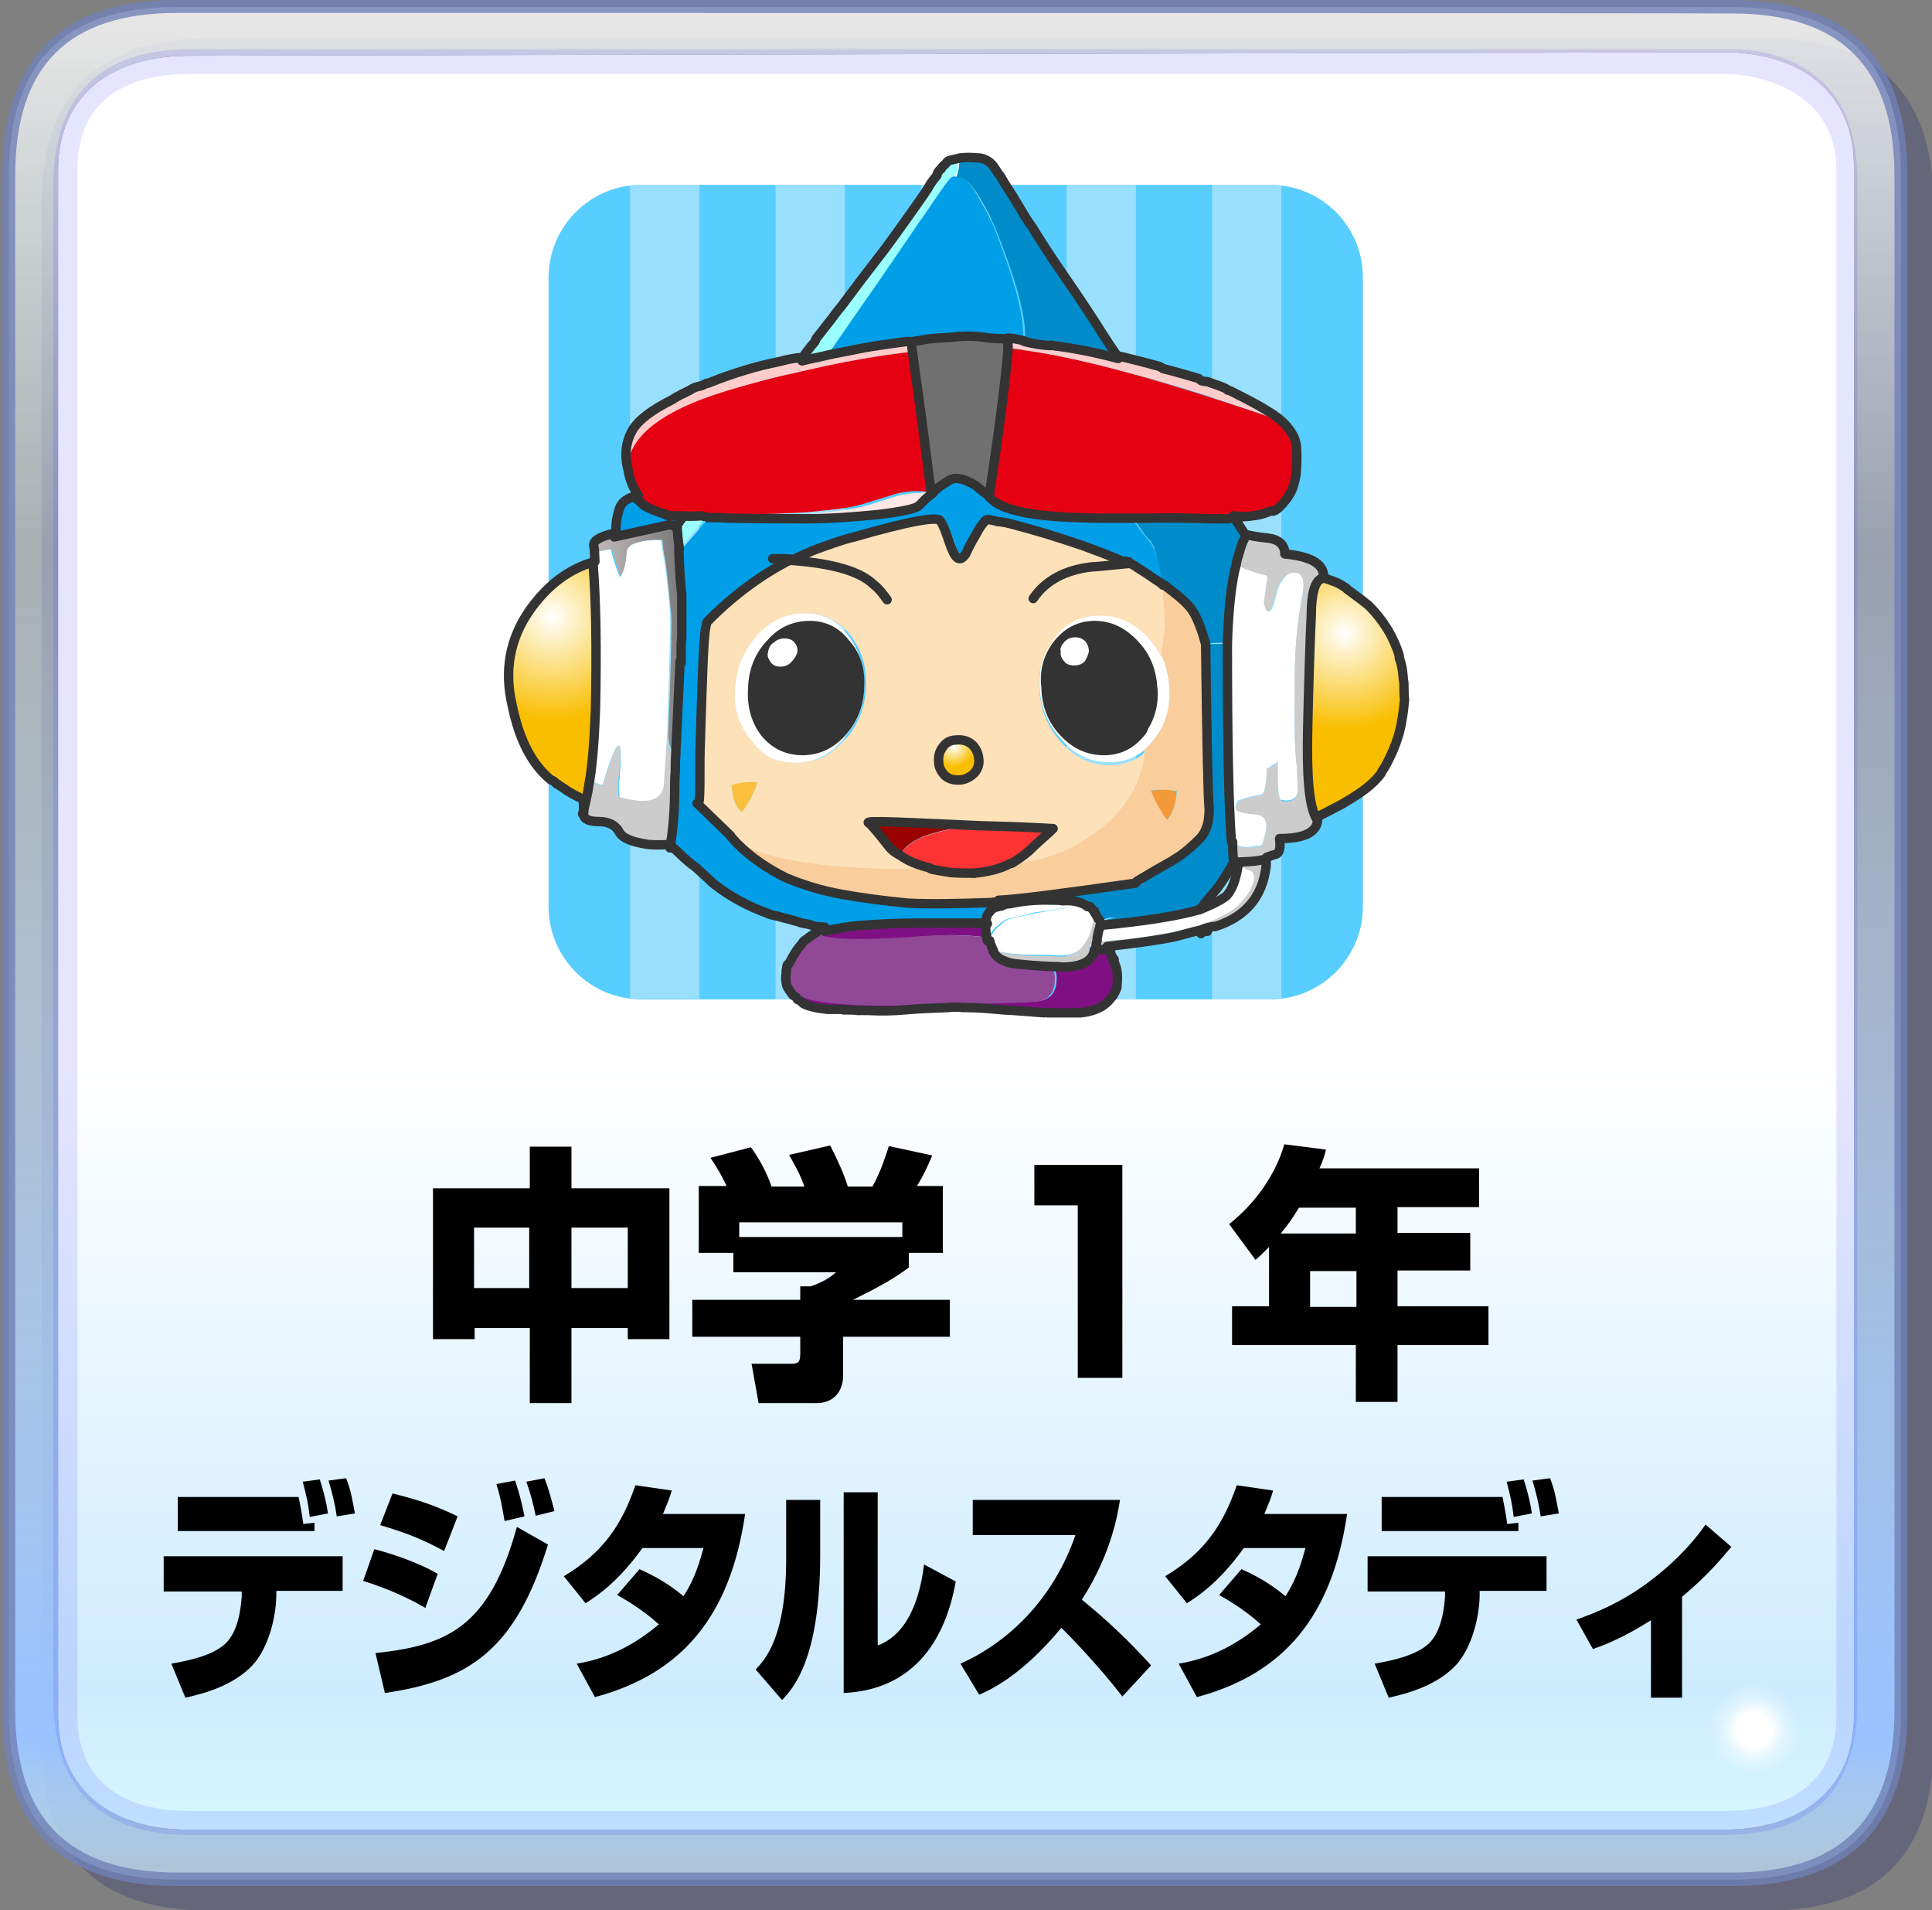 <?xml version="1.0" encoding="utf-8"?>
<!-- Generator: Adobe Illustrator 28.0.0, SVG Export Plug-In . SVG Version: 6.00 Build 0)  -->
<svg version="1.1" id="レイヤー_1" xmlns="http://www.w3.org/2000/svg" xmlns:xlink="http://www.w3.org/1999/xlink" x="0px"
	 y="0px" viewBox="0 0 329.3 325.5" style="enable-background:new 0 0 329.3 325.5;" xml:space="preserve">
<rect x="0" y="0" width="329.3" height="325.5" fill="#808080" stroke="none"/>
<style type="text/css">
	.st0{fill:#000066;fill-opacity:0.2;}
	.st1{fill:url(#SVGID_1_);}
	.st2{fill:url(#SVGID_00000075883655863207388610000000449545866624877452_);}
	.st3{opacity:0.102;fill:#0000FF;enable-background:new    ;}
	.st4{opacity:0.8;fill:#7081B7;enable-background:new    ;}
	.st5{fill:url(#SVGID_00000059294457103769906220000006894773281455584952_);}
	.st6{fill:url(#SVGID_00000099625285321117181770000009817167710833738171_);}
	.st7{fill:url(#SVGID_00000057144541275603791220000012793474364943988097_);}
	.st8{fill:#57CEFF;}
	.st9{fill:#99E0FF;}
	.st10{fill:#00ADCE;}
	.st11{fill:#990000;}
	.st12{fill:#FFFFFF;}
	.st13{fill:#FF3333;}
	.st14{fill:#333333;}
	.st15{fill:#009FE8;}
	.st16{fill:#FFE7E6;}
	.st17{fill:#717071;}
	.st18{fill:#E50012;}
	.st19{fill:#FF2910;}
	.st20{fill:#008CCA;}
	.st21{fill:#FFCCCC;}
	.st22{fill:#99FFFF;}
	.st23{fill:#CCCCCC;}
	.st24{fill:#7F1083;}
	.st25{fill:#914897;}
	.st26{fill:#F9CD9C;}
	.st27{fill:url(#SVGID_00000048477550430787613610000017318809745068577195_);}
	.st28{fill:url(#SVGID_00000157269934372905705830000003077443043475580597_);}
	.st29{fill:url(#SVGID_00000090984934451642330310000007284487007411041418_);}
	.st30{fill:url(#SVGID_00000121259095258827708310000007988346340557246857_);}
	.st31{fill:#FCE1B9;}
	.st32{fill:url(#SVGID_00000000217933291006212460000012596250613239469956_);}
	.st33{fill:#FAC03D;}
	.st34{fill:#F39939;}
	.st35{fill:none;stroke:#333333;stroke-width:1.6;stroke-linecap:round;stroke-linejoin:round;}
</style>
<g>
	<path class="st0" d="M329.6,35.2c0-19.2-9.5-28.7-28.7-28.7H35.8C16.5,6.7,7.1,15.9,7.1,35.2v261.7c0,19.2,9.5,28.7,28.7,28.7
		h265.1c19.2,0,28.7-9.5,28.7-28.7V35.2z"/>
	
		<linearGradient id="SVGID_1_" gradientUnits="userSpaceOnUse" x1="704.462" y1="-1368.221" x2="704.462" y2="-1793.373" gradientTransform="matrix(0.793 0 0 -0.794 -396.151 -1093.934)">
		<stop  offset="3.500000e-02" style="stop-color:#FFFFFF;stop-opacity:0.8"/>
		<stop  offset="0.302" style="stop-color:#E5F9FF;stop-opacity:0.4"/>
		<stop  offset="0.898" style="stop-color:#99C3FF"/>
		<stop  offset="0.969" style="stop-color:#CCEDFF;stop-opacity:0.702"/>
	</linearGradient>
	<path class="st1" d="M324,29.9c0-19.2-9.5-28.7-28.7-28.7H30.2C11,1.1,1.5,10.6,1.5,29.9v261.7c0,19.2,9.5,28.7,28.7,28.7h265.1
		c19.2,0,28.7-9.5,28.7-28.7V29.9 M293.7,8.9c13.1,0,22.3,6.7,22.3,19.5v263.9c0,13.1-9.5,19.5-22.3,19.5H32.2
		c-13.1,0-22.3-6.7-22.3-19.5V29c0-13.1,9.5-19.5,22.3-19.5L293.7,8.9L293.7,8.9z"/>
	
		<linearGradient id="SVGID_00000134937605185402870140000011571575840851182266_" gradientUnits="userSpaceOnUse" x1="704.638" y1="-1379.57" x2="704.638" y2="-1782.151" gradientTransform="matrix(0.793 0 0 -0.794 -396.151 -1093.934)">
		<stop  offset="3.500000e-02" style="stop-color:#FFFFFF"/>
		<stop  offset="0.565" style="stop-color:#FFFFFF"/>
		<stop  offset="0.898" style="stop-color:#CEECFF"/>
		<stop  offset="0.969" style="stop-color:#D6F7FF"/>
	</linearGradient>
	<path style="fill:url(#SVGID_00000134937605185402870140000011571575840851182266_);" d="M293.7,8.9c13.1,0,22.3,6.7,22.3,19.5
		v263.9c0,13.1-9.5,19.5-22.3,19.5H32.2c-13.1,0-22.3-6.7-22.3-19.5V29c0-13.1,9.5-19.5,22.3-19.5L293.7,8.9L293.7,8.9z"/>
	<path class="st3" d="M293.7,312.7H32.2c-15.1,0-23.1-8.1-23.1-23.1v-258C9,16.5,17.1,8.4,32.2,8.4h261.5c7.5-0.3,13.1,2,17,5.6
		c4.2,3.9,5.9,9.8,5.9,17.3v258C316.8,304.9,309,312.7,293.7,312.7z M294.2,12.6c-0.3,0-0.6,0-0.6,0H32.2c-11.2,0-19,5-19,16.2
		v263.6c0,11.2,7.8,16.2,19,16.2h261.8c11.2,0,19-5,19-16.2V28.7C312.9,15.4,299.5,12.6,294.2,12.6z"/>
	<path class="st4" d="M295.3,321.4H30.2c-19.8,0-29.8-10-29.8-29.8V29.9C0.4,10.1,10.4,0,30.2,0h265.1c19.8,0,29.8,10,29.8,29.8
		v261.7C325.2,311.3,315.1,321.4,295.3,321.4z M30.2,2.2c-18.4,0-27.6,8.9-27.6,27.6v261.7c0,18.4,9.2,27.6,27.6,27.6h265.1
		c18.4,0,27.6-9.2,27.6-27.6V29.9c0-18.4-9.2-27.6-27.6-27.6C295.3,2.2,30.2,2.2,30.2,2.2z"/>
	
		<radialGradient id="SVGID_00000021840645455650013330000007284850083176205973_" cx="1178.065" cy="-2048.458" r="52.771" gradientTransform="matrix(0.707 0 0 -0.707 -533.939 -1153.483)" gradientUnits="userSpaceOnUse">
		<stop  offset="7.800000e-02" style="stop-color:#FFFFFF"/>
		<stop  offset="0.137" style="stop-color:#FFFFFF;stop-opacity:0.353"/>
		<stop  offset="0.208" style="stop-color:#FFFFFF;stop-opacity:0"/>
	</radialGradient>
	<path style="fill:url(#SVGID_00000021840645455650013330000007284850083176205973_);" d="M307,287.3c-2.2-2.2-4.7-3.3-8.1-3.3
		c-3.1,0-5.6,1.1-8.1,3.1c-2.2,2.5-3.1,5.3-3.1,8.1c0,3.1,1.1,5.6,3.1,8.1c2.2,2.2,4.7,3.3,8.1,3.1c3.1,0,5.6-1.1,8.1-3.1
		c2.2-2,3.1-4.7,3.1-8.1C310.1,291.8,309,289.6,307,287.3z"/>
	<g>
		<path d="M73.8,202.5h16.5v-7.1h7.1v7.1h16.7v25.7H107v-1.9h-9.6v12.8h-7.1v-12.8h-9.4v1.9h-7.1V202.5z M80.8,209.2v10.3h9.4v-10.3
			H80.8z M97.4,209.2v10.3h9.6v-10.3H97.4z"/>
		<path d="M123.9,202.2c-1-2.1-1.8-3.4-2.8-4.9l6.9-1.8c1.7,2.4,2.8,4.6,3.5,6.7h5.6c-0.7-2-1.2-2.9-2.6-5.4l7-1.6
			c1.1,2.1,2.5,5.2,3,7h4.2c1.5-2.6,2.5-6,2.8-6.9l7.4,1.6c-1,2.3-1.4,3.2-2.6,5.2h4.4v11.4h-5.8v2.5c-2.6,1.9-4.5,3-9.5,5.5h16.5
			v6.3h-18.2v6.6c0,2.8-1.7,4.7-4.5,4.7h-9.9l-1.2-6.7h6.6c1.2,0,1.7-0.1,1.7-1.7v-2.9H118v-6.3h18.4v-2.3h1.8
			c1.7-0.6,3.1-1.3,4.3-2.4H125v-3.3h-5.9v-11.4H123.9z M153.9,208.3H126v2.5h27.8V208.3z"/>
		<path d="M191.3,198.5v36.3h-7.6v-29.4h-7.4v-6.9H191.3z"/>
		<path d="M216.4,212.4c-1.1,1.1-1.6,1.6-2.4,2.3l-4.5-6.1c4.3-3.4,7.9-8.3,9.4-13.6l7.1,0.9c-0.2,0.9-0.4,1.6-1.1,3.2h27.2v6.6
			h-13.9v4.4h12.4v6.4h-12.4v6.1h15.5v6.6h-15.5v9.7h-7.1v-9.7h-21.1v-6.6h6.3V212.4z M231.1,210.2v-4.4h-9.7
			c-1.3,2.1-1.5,2.4-3.1,4.4H231.1z M223.3,216.6v6.1h7.9v-6.1H223.3z"/>
		<path d="M58.4,265.1v6H47.1l0,0.9c-0.1,3.7-1.3,8.6-3.9,11.6c-3.2,3.5-8,4.9-11.6,5.7l-2.4-5.8c3.4-0.6,6.9-1.4,9.1-3.3
			c2.6-2.3,2.8-7.2,2.9-8.1l0-0.9H27.9v-6H58.4z M50.9,255.1c0.2,1,0.6,3,0.8,4.6l1.9-0.2v1.4H30.3v-5.8H50.9z M52.8,258.5
			c-0.3-2.5-0.5-3.3-1.2-6l2.9-0.4c0.9,2.8,1.2,4.4,1.4,5.8L52.8,258.5z M57.4,258.4c-0.3-2.1-0.8-4.1-1.4-6.1l3-0.4
			c0.8,2.1,0.9,2.9,1.5,6L57.4,258.4z"/>
		<path d="M72.5,274c-4.3-2.5-8.1-3.8-10.6-4.6l1.9-5.4c1.7,0.4,7.1,2,10.8,4.2L72.5,274z M64,281.7c12.2-1.3,19.4-4.4,24.1-21.5
			l5.3,3c-5.5,17.9-13.4,23.2-27.8,25.3L64,281.7z M75.7,264.3c-3.9-2.1-6.8-3.2-10.9-4.4l2.1-5.4c4.1,1,7.2,2,11.1,3.9L75.7,264.3z
			 M86,259.2c-0.1-0.5-0.6-4-1.4-6.3l3.2-0.6c0.3,1,0.8,2.2,1.6,6.1L86,259.2z M91.3,258.3c-0.3-1.6-0.9-4-1.6-5.8l3.1-0.6
			c0.9,2.2,1.6,5.3,1.7,5.6L91.3,258.3z"/>
		<path d="M109,267.4c2.2,1,4.6,2.2,7.5,4.6c2.1-3.2,2.9-6.4,3.4-8.2h-10.4c-4.3,6-8.1,8.4-9.7,9.4l-3.7-4.6
			c6.7-4,9.9-8.8,12.2-15.5l6.2,0.9c-0.4,1.4-0.8,2.3-1.5,4H127c-2.5,17.2-10.6,27.2-25.6,31.2l-3.1-5.7c2.4-0.4,7.9-1.5,14-6.7
			c-3.1-2.8-6.1-4.4-7.1-5L109,267.4z"/>
		<path d="M139.8,264.9c0,17.8-4.6,22.8-6.5,24.8l-4.5-5.2c1.7-1.8,5.2-5.6,5.2-18.9v-10h5.8V264.9z M149.6,280.4
			c6.2-2.3,7.5-10.6,7.9-13.8l5.4,2.9c-1.9,10.8-7.8,18.5-19.1,19v-34.2h5.8V280.4z"/>
		<path d="M163.7,283.5c8.1-3.6,15.8-10.9,19.6-21.9h-17.5v-6h25.1c-0.4,2.4-1.4,9-6.5,17c4.2,3.4,8.2,7.2,11.8,11.2l-4.9,5.3
			c-3.2-4.2-8.2-9.6-10.4-11.7c-6.5,7.8-11.5,10.3-14,11.4L163.7,283.5z"/>
		<path d="M211.6,267.4c2.2,1,4.6,2.2,7.5,4.6c2.1-3.2,2.9-6.4,3.4-8.2H212c-4.3,6-8.1,8.4-9.7,9.4l-3.7-4.6
			c6.7-4,9.9-8.8,12.2-15.5l6.2,0.9c-0.4,1.4-0.8,2.3-1.5,4h14.1c-2.5,17.2-10.6,27.2-25.6,31.2l-3.1-5.7c2.4-0.4,7.9-1.5,14-6.7
			c-3.1-2.8-6.1-4.4-7.1-5L211.6,267.4z"/>
		<path d="M263.6,265.1v6h-11.4l0,0.9c-0.1,3.7-1.3,8.6-3.9,11.6c-3.2,3.5-8,4.9-11.6,5.7l-2.4-5.8c3.4-0.6,6.9-1.4,9.1-3.3
			c2.6-2.3,2.8-7.2,2.9-8.1l0-0.9h-13.2v-6H263.6z M256.1,255.1c0.2,1,0.6,3,0.8,4.6l1.9-0.2v1.4h-23.3v-5.8H256.1z M258,258.5
			c-0.3-2.5-0.5-3.3-1.2-6l2.9-0.4c0.9,2.8,1.2,4.4,1.4,5.8L258,258.5z M262.6,258.4c-0.3-2.1-0.8-4.1-1.4-6.1l3-0.4
			c0.8,2.1,0.9,2.9,1.5,6L262.6,258.4z"/>
		<path d="M286.7,289.3h-5.3v-13.2c-4.7,3-8.1,4.3-9.9,4.9l-2.8-5c3.6-1.3,7.3-2.8,11.9-6.1c3.8-2.8,7.3-6.1,10.1-10.1l4.4,3.8
			c-1.2,1.4-3.7,4.6-8.4,8.5V289.3z"/>
	</g>
	
		<radialGradient id="SVGID_00000004536160503251713960000011542769170827091885_" cx="-449.9" cy="-572.082" r="37.149" gradientTransform="matrix(1.257 0 0 -1.257 588.004 -693.602)" gradientUnits="userSpaceOnUse">
		<stop  offset="7.800000e-02" style="stop-color:#FFFFFF"/>
		<stop  offset="0.137" style="stop-color:#FFFFFF;stop-opacity:0.353"/>
		<stop  offset="0.208" style="stop-color:#FFFFFF;stop-opacity:0"/>
	</radialGradient>
	<path style="fill:url(#SVGID_00000004536160503251713960000011542769170827091885_);" d="M32.4,15.6c-2.8-2.8-6.1-3.9-10-3.9
		s-7.3,1.1-9.8,3.9s-4.2,6.1-4.2,10s1.4,7.3,4.2,10s6.1,4.2,10,4.2s7.3-1.4,10-4.2s4.2-5.9,4.2-10C36.6,21.8,35.2,18.4,32.4,15.6z"
		/>
	
		<radialGradient id="SVGID_00000000200023552134120760000004487634583565657735_" cx="1330.297" cy="-2015.938" r="40.05" gradientTransform="matrix(0.628 0 0 -0.629 -805.063 -1249.094)" gradientUnits="userSpaceOnUse">
		<stop  offset="7.800000e-02" style="stop-color:#FFFFFF"/>
		<stop  offset="0.137" style="stop-color:#FFFFFF;stop-opacity:0.353"/>
		<stop  offset="0.208" style="stop-color:#FFFFFF;stop-opacity:0"/>
	</radialGradient>
	<path style="fill:url(#SVGID_00000000200023552134120760000004487634583565657735_);" d="M36.3,12.6C35,11.2,33,10.3,31,10.3
		s-3.9,0.8-5.6,2.2c-1.7,1.7-2.2,3.3-2.2,5.6s0.6,3.9,2.2,5.3c1.7,1.7,3.3,2.2,5.3,2.2s3.9-0.6,5.3-2.2c1.7-1.4,2.2-3.3,2.2-5.3
		C38.6,16.2,37.7,14.2,36.3,12.6z"/>
	<g>
		<g>
			<path class="st8" d="M216.5,31.5H109.3c-8.7,0-15.8,7.1-15.8,15.8v18.9v69.4v18.9c0,8.7,7.1,15.8,15.8,15.8h107.2
				c8.7,0,15.8-7.1,15.8-15.8v-18.9V66.2V47.3C232.3,38.5,225.2,31.5,216.5,31.5z"/>
			<g>
				<rect x="132.2" y="31.5" class="st9" width="11.8" height="138.8"/>
				<path class="st9" d="M119.2,170.2V31.5h-9.9c-0.6,0-1.3,0-1.9,0.1v138.5c0.6,0.1,1.2,0.1,1.9,0.1H119.2z"/>
				<path class="st9" d="M218.4,170.1V31.6c-0.6-0.1-1.2-0.1-1.9-0.1h-9.9v138.8h9.9C217.1,170.2,217.7,170.2,218.4,170.1z"/>
				<rect x="181.8" y="31.5" class="st9" width="11.8" height="138.8"/>
				<rect x="157" y="31.5" class="st9" width="11.8" height="138.8"/>
			</g>
		</g>
		<g>
			<polygon class="st10" points="193.6,150.5 193.5,150.7 193.6,151 			"/>
			<path class="st11" d="M147.9,140.2c0.4,0.2,1.5,1.5,3.3,3.8c0.5,0.7,1.2,1.4,2.2,1.8c1.1-2.7,5.5-4.4,13.3-5.2
				C154,140,147.7,139.9,147.9,140.2z"/>
			<path class="st12" d="M179.8,153.4c-2.7-0.1-5.2,0.1-7.4,0.6c-0.5,0-1,0.1-1.5,0.4c-0.2,0-0.4,0-0.5,0.1c-0.7,0.1-1.2,0.4-1.6,1
				c-0.4,0.4-0.5,1-0.6,1.6c0,0.1,0,0.2,0,0.5c0,0.4,0,1,0.1,1.6c0,0.2,0,0.4,0.1,0.6c0,0.1,0,0.2,0.1,0.5c0-0.2,0-0.4,0-0.5
				c0.4-1,1-1.7,1.7-2.2c0.5-0.5,1.1-0.9,1.8-1.1c0.9-0.2,1.8-0.4,2.8-0.6c1.1-0.4,2.5-0.6,3.9-0.7c2.6-0.5,4.7-0.7,6.3-0.5
				c-1.2-0.9-2.7-1.1-4.3-1C180.6,153.6,180.1,153.4,179.8,153.4"/>
			<path class="st12" d="M137,104.5c-3.1,0-5.8,1.2-8.1,3.7c-2.3,2.6-3.6,5.5-3.8,9.2c-0.2,3.4,0.7,6.4,2.8,8.8
				c1.1,1.5,2.5,2.6,3.9,3.2c1.1,0.4,2.5,0.6,3.8,0.6c1.1,0,2.3-0.2,3.4-0.6c1.7-0.6,3.2-1.7,4.5-3.2c2.2-2.5,3.4-5.4,3.7-8.8
				c0.2-3.6-0.7-6.6-2.7-9.2C142.6,105.6,140.1,104.5,137,104.5"/>
			<path class="st12" d="M130.7,109.1c2-2.2,4.4-3.3,7.2-3.3c2.7,0,5,1.1,6.8,3.3c1.8,2.2,2.7,4.9,2.6,8.2c-0.1,3.2-1.2,5.9-3.3,8.1
				s-4.5,3.3-7.2,3.3s-5-1.1-7-3.3c-1.8-2.2-2.6-4.9-2.3-8.1C127.5,114,128.6,111.3,130.7,109.1"/>
			<path class="st12" d="M131.8,109.3c-0.5,0.4-0.9,1-1,1.7c-0.1,0.6,0,1.2,0.5,1.7c0.4,0.5,0.9,0.7,1.6,0.7c0.7,0,1.4-0.2,1.8-0.7
				c0.5-0.5,0.9-1.1,1.1-1.7c0.1-0.7,0-1.4-0.5-1.7c-0.4-0.5-1-0.7-1.7-0.7C132.9,108.6,132.3,108.8,131.8,109.3"/>
			<path class="st12" d="M197.9,111.4c-0.6-1.1-1.5-2.2-2.3-3.3c-2.3-2.5-5-3.7-8.1-3.7c-3.2,0-5.7,1.2-7.6,3.7
				c-2.1,2.6-2.9,5.5-2.7,9.2c0.2,3.4,1.5,6.4,3.8,8.8c2.3,2.6,5,3.8,8.1,3.8c2.3,0,4.4-0.7,6.1-2.2c0.5-0.4,1-1,1.5-1.6
				c2-2.5,2.9-5.4,2.7-8.8C199.2,115.1,198.7,113.1,197.9,111.4"/>
			<path class="st12" d="M193.8,109.1c1.8,1.8,2.9,4.1,3.3,6.6c0.1,0.4,0.1,1,0.1,1.6c0.2,2.6-0.4,4.8-1.6,6.8
				c-0.2,0.4-0.5,0.9-0.7,1.2c-1.8,2.2-4.1,3.3-6.8,3.3c-2.8,0-5.3-1.1-7.4-3.3s-3.2-4.9-3.3-8.1c-0.4-3.3,0.5-6,2.3-8.2
				c1.8-2.2,4.1-3.3,6.8-3.3C189.2,105.8,191.7,106.9,193.8,109.1"/>
			<path class="st12" d="M183.3,108.6c-0.7,0-1.4,0.2-1.8,0.7c-0.5,0.5-0.7,1.1-0.7,1.7c-0.1,0.6,0.1,1.2,0.6,1.7
				c0.4,0.5,1,0.7,1.7,0.7s1.4-0.2,1.8-0.7c0.4-0.5,0.7-1.1,0.7-1.7s-0.2-1.2-0.6-1.7C184.5,108.8,183.9,108.6,183.3,108.6z"/>
			<path class="st13" d="M175.3,145c1.6-1.5,2.9-2.7,4.1-3.8c-4.8-0.2-9.1-0.4-12.7-0.5c-7.7,0.7-12.2,2.5-13.3,5.2
				c1.2,0.9,2.9,1.5,5,2.1c1.1,0.2,2.2,0.4,3.4,0.6c1.4,0.1,2.7,0.1,3.9,0.1c2.3-0.2,4.4-0.7,6.3-1.7
				C173.4,146.4,174.3,145.8,175.3,145z"/>
			<path class="st14" d="M138,105.8c-2.8,0-5.3,1.1-7.2,3.3c-2.1,2.2-3.2,4.9-3.3,8.2c-0.2,3.2,0.6,5.9,2.3,8.1
				c1.8,2.2,4.2,3.3,7,3.3c2.7,0,5.2-1.1,7.2-3.3s3.2-4.9,3.3-8.1c0.2-3.3-0.6-6-2.6-8.2C143,106.9,140.7,105.8,138,105.8"/>
			<path class="st12" d="M130.9,111.2c0.1-0.7,0.4-1.4,1-1.7c0.5-0.5,1.1-0.7,1.8-0.7s1.4,0.2,1.7,0.7c0.4,0.4,0.6,1,0.5,1.7
				c-0.2,0.6-0.6,1.2-1.1,1.7c-0.5,0.5-1.1,0.7-1.8,0.7c-0.7,0-1.2-0.2-1.6-0.7C131,112.3,130.7,111.8,130.9,111.2"/>
			<path class="st14" d="M197.1,115.7c-0.4-2.6-1.5-4.8-3.3-6.6c-2.1-2.2-4.5-3.3-7.2-3.3s-5,1.1-6.8,3.3c-1.8,2.2-2.7,4.9-2.3,8.2
				c0.1,3.2,1.2,5.9,3.3,8.1s4.5,3.3,7.4,3.3c2.7,0,5-1.1,6.8-3.3c0.4-0.4,0.6-0.9,0.7-1.2c1.2-2,1.8-4.3,1.6-6.8
				C197.2,116.7,197.2,116.1,197.1,115.7"/>
			<path class="st12" d="M181.5,109.3c0.5-0.5,1.1-0.7,1.8-0.7c0.6,0,1.2,0.2,1.7,0.7c0.4,0.5,0.6,1.1,0.6,1.7
				c-0.1,0.6-0.4,1.2-0.7,1.7c-0.5,0.5-1.1,0.7-1.8,0.7c-0.7,0-1.4-0.2-1.7-0.7c-0.5-0.5-0.7-1.1-0.6-1.7
				C180.6,110.4,181,109.9,181.5,109.3z"/>
			<path class="st15" d="M105.3,87.2c-0.5,1.5-0.7,2.9-0.6,4.3l9.5-2.1l1.2,0.4c0-0.4,0.4-0.9,1-1.7c-0.4,0-0.6,0-0.7,0
				c-0.7,0-1.4,0-1.8-0.1v-0.1c-1.4-0.4-2.7-0.9-3.9-1.6c-0.4-0.4-0.9-0.7-1.2-1.1C106.6,85.4,105.5,86.1,105.3,87.2"/>
			<path class="st15" d="M158.7,83.9l0.1,0.1c0.5-0.6,1.5-1.4,2.9-2.2c1.1-0.6,2.6-0.2,4.4,1c-2-1.4-3.4-1.7-4.4-1.1
				c-1.5,0.9-2.5,1.5-2.9,2.1L158.7,83.9"/>
			<path class="st15" d="M168.7,84.8v-0.1h-0.1C168.6,84.6,168.6,84.6,168.7,84.8"/>
			<path class="st15" d="M168.5,57.6c-2.1-0.4-4.3-0.4-6.6-0.1c-2.2,0.1-3.8,0.2-4.9,0.5c-1.1,0.1-1.6,0.2-1.7,0.4l0.1,0.4
				c0.1-0.1,0.7-0.2,1.7-0.4c1-0.2,2.6-0.4,4.8-0.5c2.2-0.2,4.4-0.2,6.5,0c2,0.4,3.1,0.4,3.3,0.4h0.1v-0.4
				C171.6,57.8,170.5,57.7,168.5,57.6"/>
			<path class="st15" d="M162.8,30.1c-0.4-0.2-0.9,0.2-1.6,1.2c-0.5,0.7-4.3,6.3-11.4,16.6c-2.6,3.6-5.5,7.7-8.8,12.7
				c1.8-0.4,3.7-0.7,5.5-1.1c2.6-0.5,5.2-1,7.9-1.2c0.2,0,0.5,0,0.7,0c0.1-0.1,0.7-0.2,1.7-0.4c1.1-0.2,2.7-0.4,4.9-0.5
				c2.3-0.2,4.5-0.1,6.6,0.1c2,0.2,3.1,0.2,3.3,0.1h0.1c0.9,0.1,1.7,0.2,2.7,0.5c0.2-3.6-1.1-9.1-3.9-16.5c-1.1-3.1-2.2-5.5-3.3-7.2
				C165.7,31.4,164.2,29.9,162.8,30.1"/>
			<path class="st15" d="M196.1,92.5c-0.5-0.6-1-1.2-1.5-1.8c-0.5-0.7-1.1-1.5-1.6-2.2c-1.4,0-2.8,0-4.4,0
				c-9.6,0.1-15.9-0.7-18.8-2.6c-0.4-0.1-0.7-0.5-1.2-1.1l-0.1-0.1c-0.7-0.6-1.5-1.1-2.2-1.7c-1.8-1.2-3.3-1.6-4.4-1
				c-1.5,0.9-2.5,1.6-2.9,2.2l-1.2,1c-0.4,0.4-0.7,0.7-1.2,1.2c-0.6,0.5-2.9,1-7.1,1.5c-4.1,0.4-8.1,0.7-12,0.7
				c-3.8,0-8.2,0-13.4-0.1h-0.1c-1.1-0.1-2.2-0.1-3.3-0.1l-4.5,5.2c0.1,2.8,0.2,5.4,0.5,7.7c0,1.1,0,3.3,0,7c0,0.1,0,0.2,0,0.4
				l-0.1,1.1c0,1,0,2.1,0,3.3c0.2-1.2,0.4-2.3,0.5-3.3c0-0.6,0-1.1,0.1-1.6c0.4-0.1,0.6-0.2,1-0.4c0.4-0.2,0.6-0.4,1-0.5
				c0.4-0.1,0.6-0.2,1-0.4c0.1-0.1,0.2-0.1,0.5-0.1c0.1-0.1,0.2-0.2,0.5-0.4c0-0.1,0-0.2,0.1-0.4c4.3-4.4,9.1-8,14.4-10.7
				c-1.1-0.1-2.1-0.1-3.2-0.1c1.1,0,2.1,0,3.2,0.1c1.1-0.6,2.3-1.2,3.7-1.7c2.2-1,4.5-1.7,7-2.3c9.3-2.6,14.3-3.6,14.7-2.7
				c0.4,0.7,1,2.1,1.6,3.9c0.9,2.6,1.7,3.2,2.7,1.7c0.9-1.6,1.5-2.7,1.8-3.4c0.4-1,0.9-1.7,1.5-2.2c0.1-0.4,0.9-0.2,2.2,0.1
				c1,0.1,2.1,0.4,3.4,0.7c2.7,0.7,6.4,1.8,11.1,3.4c2.5,0.9,4.7,1.7,6.8,2.7c0.2-0.1,0.5-0.1,0.7,0c0.1,0,0.2,0,0.4,0.1
				c0.4,0.2,0.7,0.5,1.2,0.7c1.2,0.9,2.7,1.8,4.4,2.9c-0.1-0.4-0.2-0.7-0.4-1.1C197.3,95.3,196.8,93.4,196.1,92.5z"/>
			<path class="st16" d="M156.3,86.3c0.5-0.5,1-1,1.2-1.2l1.2-1c-0.1,0-0.2,0-0.4,0c-2.2-0.2-4.3,0-6.3,0.7
				c-2.2,0.7-4.1,1.4-5.7,1.7c-1.6,0.4-4.4,0.7-8.5,1.1c-3.3,0.1-6.9,0.2-10.9,0.4c-1.1,0-2.2,0-3.3,0v0.4c5.2,0.1,9.6,0.1,13.4,0.1
				c3.9-0.1,7.9-0.4,12-0.7C153.3,87.3,155.7,86.8,156.3,86.3z"/>
			<path class="st17" d="M161.8,57.7c-2.2,0.1-3.8,0.2-4.8,0.5c-1.1,0.1-1.6,0.2-1.7,0.4c0,0.4,0,0.7,0.1,1.2v0.1
				c0.7,5,1.8,13,3.2,24.1l0.1-0.1c0.5-0.5,1.5-1.2,2.9-2.1c1-0.6,2.5-0.2,4.4,1.1c0.7,0.6,1.5,1.1,2.2,1.7h0.1
				c1.8-11.8,2.8-20,3.2-24.8c0-0.2,0-0.4,0-0.6c0-0.4,0-0.7,0-1.1h-0.1c-0.2,0.1-1.4,0-3.3-0.4C166.2,57.5,164,57.5,161.8,57.7z"/>
			<path class="st18" d="M158.9,84.1l-0.1-0.1c-1.4-10.9-2.5-18.9-3.2-24.1c-4.8,0.4-10.1,1.2-15.9,2.6c-1.6,0.4-3.2,0.7-4.8,1.1
				c-3.6,0.9-7.2,1.8-11.1,2.9c-12.2,3.6-17.8,8.4-17.2,14.4c0.4,1.8,1,3.2,1.7,4.1c0.4,0.4,0.9,0.7,1.2,1.1
				c1.2,0.7,2.6,1.2,3.9,1.6v0.1c0.5,0.1,1.1,0.1,1.8,0.1c0.2,0,0.5,0,0.7,0c1,0.1,2.1,0.1,3.4,0c0.1,0,0.2,0,0.5,0.1
				c1.1,0,2.2,0,3.3,0.1h0.1v-0.4c1.1,0,2.2,0,3.3,0c4.1-0.1,7.6-0.2,10.9-0.4c4.1-0.4,7-0.7,8.5-1.1c1.6-0.4,3.4-1,5.7-1.7
				c2-0.7,4.1-1,6.3-0.7C158.6,84.1,158.7,84.1,158.9,84.1"/>
			<polyline class="st19" points="172,57.7 171.8,57.7 171.8,58 172,57.7 			"/>
			<path class="st18" d="M220.8,81.2c0.2-1.2,0.2-2.8,0.1-4.5c0-0.6-0.1-1.2-0.4-1.8c-0.5-1.1-1.5-2.3-2.8-3.4
				c-9.6-3.3-18.2-6-25.8-8.1c-6.6-1.8-12.5-3.1-17.6-3.8c-1-0.1-1.8-0.2-2.7-0.4c0,0.2,0,0.4,0,0.6c-0.4,4.8-1.4,13-3.2,24.8v0.1
				c0.5,0.6,1,1,1.2,1.1c2.9,1.8,9.2,2.6,18.8,2.6c1.6,0,3.1,0,4.4,0c0.6,0,1.2,0,1.8,0c0.2,0,0.5,0,0.7,0c4.3-0.1,7.9,0,10.6,0.1
				h3.4c1,0.2,2.1,0.2,3.3,0c1-0.2,1.8-0.5,2.8-0.7c0.2-0.1,0.5-0.1,0.7-0.1c0.4-0.2,0.7-0.5,1.1-0.7c0.6-0.6,1.2-1.5,1.8-2.3
				C220.3,83.5,220.6,82.5,220.8,81.2z"/>
			<path class="st20" d="M209.2,109.7l-3.9,0.1c0.2,16.6,0.4,25.9,0.6,28c0.1,2-0.4,3.7-1.5,4.9c-0.7,0.9-1.8,1.8-3.3,2.9
				c-0.7,0.5-1.6,1.1-2.6,1.6c-2.5,1.5-4.1,2.5-4.8,2.8l0.6,0.1c-0.4,0-0.6,0-1,0.1v0.5l-0.1-0.1l0.1-0.4
				c-12.7,1.8-20.4,2.9-23.2,2.9c0,0.4,0.1,0.6,0.5,1c0.4-0.2,0.9-0.4,1.5-0.4c2.2-0.5,4.7-0.7,7.4-0.6c0.4,0,0.9,0,1.5,0.1
				c1.6-0.2,2.9,0.1,4.3,1c0.1,0,0.2,0,0.4,0c0.2,0.2,0.4,0.5,0.6,0.7h0.1c0.4,0.4,0.6,0.9,0.7,1.2c0.1,0.2,0.2,0.5,0.4,0.7
				c0.5-0.1,1-0.2,1.5-0.4l1.2-0.1l-2.7,0.7c7.5-0.7,13.1-1.6,17-2.7c1.4-1.7,2.2-2.8,2.7-3.3c1.1-1.4,2.1-2.9,3.2-4.9
				c-0.1-0.4-0.1-0.5-0.1-0.6c-0.1-1-0.1-1.8-0.1-2.7C209.5,137.2,209.2,125.9,209.2,109.7z"/>
			<path class="st21" d="M146.6,59.4c-1.8,0.4-3.7,0.7-5.5,1.1c-1.5,0.4-2.9,0.6-4.4,1c-1.2,0.2-2.6,0.5-3.9,0.7
				c-3.9,0.7-8,2-12.2,3.7c-0.1,0-0.2,0-0.4,0.1c-0.4,0.1-0.6,0.2-1,0.4c-0.6,0.2-1.2,0.5-1.7,0.7c-0.5,0.2-1,0.4-1.2,0.6h-0.1
				c-0.6,0.4-1.2,0.6-1.7,1c-3.6,1.8-5.9,3.6-6.8,5.2c-1.2,2-1.5,4.3-0.7,7c-0.6-6,5.2-10.8,17.2-14.4c3.8-1.1,7.5-2.2,11.1-2.9
				c1.6-0.4,3.2-0.7,4.8-1.1c5.7-1.2,10.9-2.1,15.9-2.6v-0.1c-0.1-0.5-0.1-1-0.1-1.2l-0.1-0.4c-0.4,0-0.6,0-0.7,0
				C151.7,58.5,149,58.9,146.6,59.4"/>
			<path class="st21" d="M210.1,67.2c-0.1-0.1-0.2-0.1-0.4-0.1c-0.2-0.1-0.4-0.2-0.6-0.4c-0.9-0.4-1.7-0.6-2.7-1
				c-0.4-0.1-0.6-0.1-0.7-0.1c-0.2-0.1-0.4-0.1-0.5-0.1c-0.2-0.1-0.4-0.2-0.5-0.4c-2.1-0.6-4.2-1.2-6.1-1.7
				c-0.4-0.1-0.6-0.2-0.7-0.4c-2.6-0.7-4.9-1.4-7.1-1.8c-4.1-1.1-7.7-1.8-11.1-2.2c-0.2-0.1-0.4-0.1-0.5,0c-1.5-0.2-2.9-0.5-4.4-0.7
				c-1-0.2-1.8-0.4-2.7-0.5l-0.1,0.4c0,0.4,0,0.7,0,1.1c0.9,0.1,1.7,0.2,2.7,0.4c5,0.7,10.9,2,17.6,3.8c7.6,2,16.2,4.7,25.8,8.1
				C215.9,69.8,213.3,68.4,210.1,67.2z"/>
			<path class="st22" d="M115.4,89.8c0.1,1.2,0.2,2.5,0.4,3.7l4.5-5.2c-0.2-0.1-0.4-0.1-0.5-0.1c-1.4,0.1-2.6,0.1-3.4,0
				C115.7,88.9,115.4,89.4,115.4,89.8"/>
			<path class="st22" d="M150.8,42.9c-3.1,3.9-5.5,7.2-7.6,10c-0.6,0.7-1.2,1.5-1.7,2.2c-0.9,1.1-1.7,2.2-2.6,3.3
				c-0.2,0.4-0.5,0.7-0.7,1.1c-0.5,0.6-1.1,1.4-1.6,2.1c1.5-0.4,2.9-0.6,4.4-1c3.3-4.8,6.3-9.1,8.8-12.7c7-10.3,10.8-15.9,11.4-16.6
				c0.7-1.1,1.2-1.5,1.6-1.2c0.4-1,0.5-1.8,0.5-2.6c-0.9,0.1-1.4,0.2-1.6,0.4c-0.2,0-0.5,0.2-0.7,0.7c-0.2,0.2-0.4,0.5-0.6,0.7
				c-0.2,0.2-0.4,0.5-0.6,0.7c-0.1,0.1-0.1,0.2-0.1,0.4c-0.5,0.6-1.1,1.5-1.6,2.3C156.9,34.4,154.6,37.7,150.8,42.9z"/>
			<path class="st23" d="M186.6,161.8c0-0.4,0-0.7,0.1-1.1C185.3,161.3,185.2,161.7,186.6,161.8 M205.7,158.7c-0.4,0-0.7,0.1-1,0.4
				c0.4-0.1,0.7-0.2,1.1-0.4H205.7 M211,147.3c0.2,0.1,0.4,0.2,0.6,0.4c0.4,0.4,0.9,0.5,1.2,0.6c1,0.2,1.2,1,0.7,2.2
				c-0.4,1-0.7,1.8-1.5,2.6c-0.4,0.4-0.5,0.6-0.6,0.7c-0.7,1-2.5,2-5.2,3.2c-2.7,1.1-6.6,2-11.6,2.7c-5,0.6-7.6,0.9-7.6,0.6v0.4v0.1
				c-0.2,0-0.4,0-0.5,0c-0.1,0.4-0.1,0.7-0.1,1.1c0.5,0,1.2,0,2.1,0c5.5-0.6,9.3-1.2,11.7-1.7c2.2-0.6,3.7-1,4.3-1.1
				c0.2-0.2,0.5-0.4,1-0.4h0.1c0.2-0.1,0.4-0.1,0.5-0.1l0.4-0.1c0.1,0,0.2,0,0.4,0c5.2-1.6,8.1-5,8.7-10.3c0-0.5,0-1,0.1-1.5
				c-0.1,0-0.2,0-0.4,0c-1.4,0.2-2.9,0.4-4.9,0.4C210.7,147.1,210.8,147.2,211,147.3z"/>
			<path class="st24" d="M186.9,160.7c0.1,0,0.2,0,0.5,0v-0.1c-0.1-0.1-0.2-0.1-0.4-0.1C186.9,160.6,186.9,160.7,186.9,160.7
				 M168.5,159.8c-0.1-0.2-0.1-0.4-0.1-0.6c-0.1-0.6-0.1-1.1-0.1-1.6c-0.5-0.1-1-0.1-1.5-0.1c-2.7,0-6.1,0-10.1,0
				c-4.1,0-7.4,0.1-10,0.4c-1.4,0.1-2.6,0.2-3.7,0.5c-1,0.1-1.7,0.2-2.3,0.5c-0.4,0.2-0.6,0.4-1,0.6c1.8,0.7,6.8,0.9,15,0.4
				C160.1,159.2,164.6,159.2,168.5,159.8 M189.8,164c0-0.1-0.1-0.4-0.1-0.5c-0.4-0.9-0.6-1.4-0.7-1.6l-0.1-0.1c-0.9,0-1.5,0-2.1,0
				v0.1c-0.4,1.8-2.2,2.8-5.5,2.8c-0.6-0.1-1.2-0.1-1.7-0.1c0.2,0.5,0.4,1.1,0.5,1.7c0,0.1,0,0.2,0,0.4c0,2.5-1.1,3.7-3.3,3.9
				c-2.3,0.2-9.2,0.4-20.6,0.6c-10.4,0.2-17.1-0.4-20-1.7c-1.1-0.4-1.6-0.9-1.7-1.5c0,0.4,0.1,0.9,0.5,1.2v0.1l0.1,0.1
				c0,0.1,0.1,0.4,0.4,0.6c0.1,0.1,0.2,0.2,0.5,0.4c0.1,0.1,0.2,0.2,0.4,0.5c0.2,0.2,0.5,0.5,1,0.7c1,0.4,2.3,0.7,4.1,1h0.1
				c0.4,0,0.7,0,1.1,0c0.4,0,0.6,0,0.7,0c0.4,0,0.6,0,0.7,0.1c0.2,0,0.4,0,0.6,0c0.6,0,1.2,0,1.8,0.1c0.1,0,0.2,0,0.5,0
				c0.1-0.1,0.2-0.1,0.4,0c0.4,0,0.6,0,1,0c1.8,0.1,3.9,0,6.1-0.1c2.1-0.1,4.5-0.2,7.4-0.4c0.9-0.1,1.7-0.1,2.6,0c0.1,0,0.2,0,0.5,0
				c2,0,4.1,0.1,6.3,0.4c2.1,0.1,4.4,0.2,7,0.5l0.1-0.1c0.1,0,0.2,0,0.5,0.1h0.1c0.2,0,0.4,0,0.5,0c1.1,0,2.2,0,3.3,0
				c0.4,0,0.6,0,1,0c0.4,0,0.6,0,0.7,0c1.8-0.2,3.3-0.7,4.4-1.7c0.4-0.4,0.7-0.9,1.1-1.2c0.2-0.4,0.4-0.9,0.6-1.2
				c0.1-0.4,0.1-0.6,0.1-0.7c0.1-1.1,0-2-0.1-2.8c-0.1-0.5-0.2-1-0.4-1.2C190,164.3,189.8,164.3,189.8,164z"/>
			<path class="st23" d="M169.3,162c0.2,0.7,0.9,1.4,1.8,1.7c0.4,0.2,1,0.4,1.7,0.5c1.7,0.2,3.8,0.4,6.5,0.5c0.5,0,1.1,0,1.7,0.1
				c3.3,0,5.2-1,5.5-2.8v-0.1c-1.5-0.2-1.5-0.6,0.1-1.1c0-0.1,0-0.2,0.1-0.4v-0.1c0-0.4,0-0.6,0.1-0.7v-0.1c0.1-0.6,0.2-1.1,0.5-1.6
				c0-0.1,0-0.2,0-0.4c-0.1-0.4-0.2-0.6-0.4-0.7c-0.2-0.4-0.5-0.9-0.7-1.2c0,0.6,0,1.2-0.1,1.8c-0.2,0.7-0.4,1.5-0.6,2.2
				c-0.4,0.6-0.6,1.1-1,1.6c-1,1.4-2.5,2-4.5,1.8c-0.9-0.1-1.6-0.1-2.3-0.1c-0.6,0-1.2,0-1.8,0C173.7,162.8,171.5,162.5,169.3,162z"
				/>
			<path class="st25" d="M168.7,160.3c-0.1-0.2-0.1-0.4-0.1-0.5c-3.8-0.5-8.4-0.6-13.8-0.1c-8.2,0.5-13.3,0.4-15-0.4
				c-0.9,0.4-1.6,0.9-2.2,1.5c-0.4,0.2-0.6,0.5-0.7,0.7l-0.5,0.6c-0.5,0.6-1.1,1.6-1.7,2.8c-0.2,0.2-0.4,0.5-0.4,0.7
				c-0.1,0.4-0.1,0.6-0.1,1c-0.1,0.4-0.1,0.9,0,1.5c0.1,0.5,0.7,1,1.7,1.5c2.9,1.4,9.6,2,20,1.7c11.4-0.2,18.4-0.4,20.6-0.6
				c2.2-0.2,3.3-1.5,3.3-3.9c0-0.1,0-0.2,0-0.4c-0.1-0.6-0.2-1.2-0.5-1.7c-2.6-0.1-4.8-0.2-6.5-0.5c-0.7-0.1-1.4-0.2-1.7-0.5
				c-1.1-0.4-1.7-1-1.8-1.7C168.9,161.4,168.7,160.9,168.7,160.3z"/>
			<path class="st26" d="M205.3,109.8c-0.7-2.7-1.5-4.5-2.1-5.5c-0.7-1.1-2.2-2.6-4.3-4.1c-0.2-0.1-0.4-0.2-0.5-0.4l-0.4,0.4
				c0.1,1.8,0.2,3.7,0.5,5.7l-0.7,5.5c0.9,1.7,1.4,3.7,1.5,5.9c0.2,3.4-0.7,6.4-2.7,8.8c-0.4,0.6-0.9,1.1-1.5,1.6l-0.5,2.9h-0.1
				c-1.8,6.1-6.3,10.8-13.4,14c-1.8,0.6-2.8,1-2.9,1c-0.4,0.1-0.9,0.2-1.2,0.4c-1.1,0.2-2.3,0.5-3.8,0.7c-0.2,0-0.5,0-0.7,0.1
				c-1.8,1-4.1,1.5-6.3,1.7c-1.2,0-2.6,0-3.9-0.1c-1.2-0.2-2.5-0.4-3.4-0.6c-2.7,0-5.8,0-9.2-0.1c-12.2-0.4-20.5-2.2-24.8-5.2
				c0.4,0.4,0.6,0.7,1,1.1c2.6,2.6,5.4,4.4,8.4,5.9c2.9,1.2,6.1,2.2,9.5,2.8s7.1,1.1,11.2,1.5c3.8,0.2,8.5,0.1,14.3-0.1
				c0.5-0.1,1-0.1,1.5-0.1h0.1c2.8-0.1,10.6-1.1,23.2-2.9c0.4-0.1,0.6-0.1,1-0.1l-0.6-0.1c0.7-0.4,2.3-1.4,4.8-2.8
				c1-0.5,1.8-1.1,2.6-1.6c1.5-1.1,2.6-2.2,3.3-2.9c1.1-1.2,1.5-2.9,1.5-4.9C205.7,135.9,205.6,126.5,205.3,109.8z M166.7,151.5
				h-0.1c-0.1,0-0.2,0-0.5,0C166.6,151.4,166.9,151.4,166.7,151.5z M161.8,152.7l-0.1,0.1c-0.1-0.1-0.4-0.1-1,0
				C161.2,152.7,161.6,152.7,161.8,152.7z M199,139.6c-1.1-1.5-2-3.1-2.7-4.9c1.6-0.2,2.9-0.1,4.3,0.1
				C200.4,137.1,199.8,138.7,199,139.6z"/>
			<path class="st12" d="M186.5,155.4h-0.1c-0.2-0.4-0.4-0.6-0.6-0.7c-0.1,0-0.2,0-0.4,0c-1.7-0.2-3.8,0-6.3,0.5
				c-1.5,0.2-2.8,0.5-3.9,0.7c-1.1,0.2-2,0.4-2.8,0.6c-0.7,0.2-1.4,0.6-1.8,1.1c-0.7,0.5-1.4,1.2-1.7,2.2c0,0.1,0,0.2,0,0.5
				c0.1,0.6,0.4,1.2,0.6,1.7c2.2,0.5,4.4,0.7,6.6,0.7c0.6,0,1.2,0,1.8,0c0.7,0,1.5,0,2.3,0.1c2.1,0.1,3.7-0.5,4.5-1.8
				c0.4-0.4,0.6-1,1-1.6c0.2-0.7,0.4-1.5,0.6-2.2C186.5,156.6,186.5,156,186.5,155.4z"/>
			<path class="st23" d="M102.7,133.9c-1-0.4-1.7-0.7-2.2-0.7c-0.4,2.7-0.9,4.7-1.2,5.7v0.1c-0.1,0.1-0.1,0.2,0,0.4
				c0,0.9,0.9,1.2,2.6,1.2s2.8,0.6,3.4,1.7c0.5,1.1,2.2,1.8,5,2.2c1,0.1,2.2,0.1,3.7,0c0-0.4,0-0.6,0.1-0.7c0.5-3.2,0.7-6.4,0.7-9.6
				c0-0.9,0-1.7,0.1-2.6c0-1,0-2,0.1-3.2c-0.7-0.1-1.2-1-1.5-2.7v-0.1c0-0.2,0-0.4,0-0.5l-0.5,7.7c0.1,3.4-2.5,4.4-7.6,2.9l-0.1-2.1
				C106.4,124.8,105.5,124.9,102.7,133.9z"/>
			<path class="st15" d="M116,112.9c0,0.1,0,0.2,0,0.4l-0.7,15v0.1c-0.1,1.1-0.1,2.2-0.1,3.2c-0.1,0.9-0.1,1.7-0.1,2.6
				c0,3.3-0.2,6.5-0.7,9.6c-0.1,0.2-0.1,0.5-0.1,0.7c0.4,0.4,1.2,1.1,2.3,2.2c0.5,0.5,1.2,1.1,2.1,1.7c0.9,0.7,1.8,1.6,2.9,2.7
				c2.8,2.2,6,3.9,9.5,5.2h0.1c0.4,0.1,0.9,0.2,1.5,0.4c1.8,0.5,3.2,1,4.3,1.2c1.4,0.4,2.1,0.5,2.1,0.6c0.1,0,0.7,0,1.8,0.1
				c0.6-0.2,1.5-0.4,2.3-0.5c1.1-0.2,2.2-0.4,3.7-0.5c2.6-0.2,5.9-0.4,10-0.4c4.1,0,7.4,0,10.1,0c0.4,0,0.9,0,1.5,0.1
				c0-0.2,0-0.4,0-0.5c0.1-0.6,0.4-1.1,0.6-1.6c0.4-0.5,0.9-0.9,1.6-1c0.1-0.1,0.2-0.1,0.5-0.1c-0.4-0.4-0.5-0.6-0.5-1h-0.1
				c-0.5,0-1,0.1-1.5,0.1c-5.7,0.4-10.4,0.4-14.3,0.1c-4.1-0.4-7.9-0.7-11.2-1.5c-3.3-0.6-6.5-1.6-9.5-2.8c-2.9-1.4-5.8-3.3-8.4-5.9
				c-0.4-0.4-0.6-0.7-1-1.1c-2.2-2.2-4.1-4.1-5.7-5.5c0.2-0.2,0.4-0.5,0.4-0.7c0.1-1.1,0.1-3.7,0.1-7.7c0.4-12.9,0.6-20,1-21.6
				c-0.1,0-0.1,0-0.4,0.1v0.1c0-0.2,0-0.4,0-0.5c-0.2,0-0.4,0-0.5,0.1c-0.4,0.1-0.6,0.2-1,0.4c-0.4,0.1-0.6,0.2-1,0.5
				c-0.4,0.1-0.6,0.2-1,0.4c-0.1,0.4-0.1,1-0.1,1.6C116.4,110.4,116.2,111.5,116,112.9z"/>
			
				<radialGradient id="SVGID_00000045612474981322294530000013999816215682921917_" cx="-532.286" cy="29.17" r="35.345" gradientTransform="matrix(0.997 -7.490112e-02 7.490112e-02 0.997 622.654 36.15)" gradientUnits="userSpaceOnUse">
				<stop  offset="0" style="stop-color:#FFFFFF"/>
				<stop  offset="0.5" style="stop-color:#F9BE00"/>
			</radialGradient>
			<path style="fill:url(#SVGID_00000045612474981322294530000013999816215682921917_);" d="M89.9,104.7c-3.3,4.8-4.4,10.2-2.9,16.1
				c1.2,5.9,3.4,10.1,6.6,12.7c0.4,0.2,0.6,0.5,1,0.7h0.1c0.5,0.4,1.1,0.7,1.6,1.1c0.9,0.4,1.8,0.9,2.8,1.5l0.1,2.1
				c0.4-1.1,0.9-2.9,1.2-5.7c0.4-3.1,0.7-7.1,1-12.3c0.4-10,0.2-18.2-0.4-24.5C96.7,97.4,93,100.2,89.9,104.7z"/>
			
				<linearGradient id="SVGID_00000102514031103647754450000001475335780426009007_" gradientUnits="userSpaceOnUse" x1="102.021" y1="377.199" x2="116.641" y2="376.092" gradientTransform="matrix(1 0 0 1 0 -267.276)">
				<stop  offset="0" style="stop-color:#C6BDBD"/>
				<stop  offset="1" style="stop-color:#7B7B7B"/>
			</linearGradient>
			<path style="fill:url(#SVGID_00000102514031103647754450000001475335780426009007_);" d="M101,94.2c1.1-0.2,2.2-0.5,3.3-0.7
				c0.4,1.7,0.9,3.3,1.6,4.8c0.6-1,1-2.3,1.1-4.1c-0.1-0.9,0.4-1.5,1.5-1.7c1.4-0.4,2.8-0.6,4.4-0.5c0.1,1.1,0.2,2.3,0.5,3.4
				c0.4,3.2,0.7,6.3,1,9.3c0.1,1.5,0,8.2-0.5,20.4c0,0.1,0,0.2,0,0.5v0.1c0.2,1.7,0.7,2.6,1.5,2.7v-0.1l0.7-15c0-0.1,0-0.2,0-0.4
				c0-1.2,0-2.3,0-3.3l0.1-1.1c0-0.1,0-0.2,0-0.4c0-3.6,0-5.9,0-7c-0.2-2.3-0.4-4.9-0.5-7.7c-0.1-1.1-0.2-2.3-0.4-3.7l-1.2-0.4
				l-9.5,2.1h-0.5c-2.3,0.5-3.4,1.2-3.3,2.1L101,94.2z"/>
			<path class="st12" d="M101,94.2l0.1,2.1c0.5,6.3,0.6,14.5,0.4,24.5c-0.2,5.2-0.5,9.2-1,12.3c0.5,0.1,1.2,0.4,2.2,0.7
				c2.7-9,3.7-9,2.8-0.1l0.1,2.1c5.2,1.5,7.7,0.5,7.6-2.9l0.5-7.7c0.4-12.2,0.6-18.9,0.5-20.4c-0.2-3.1-0.5-6.1-1-9.3
				c-0.2-1.1-0.4-2.3-0.5-3.4c-1.6-0.1-3.1,0-4.4,0.5c-1.1,0.4-1.5,0.9-1.5,1.7c-0.1,1.8-0.5,3.2-1.1,4.1c-0.7-1.5-1.2-3.1-1.6-4.8
				C103.2,93.7,102.1,94,101,94.2z"/>
			<path class="st20" d="M190.6,61.2c-1-1.5-1.8-2.8-2.6-3.9c-2-3.2-4.1-6.3-6.3-9.5c-2.2-3.3-4.1-6.1-5.7-8.7
				c-0.5-0.6-1-1.2-1.2-1.8c-1.4-2.2-2.6-4.1-3.4-5.5c-0.4-0.7-0.7-1.4-1.1-1.7c-0.4-0.4-0.6-0.7-0.7-1.1c-0.4-0.4-0.7-0.7-1.1-1
				c-0.6-0.4-1.2-0.5-1.7-0.5c-1.1-0.1-2-0.1-2.7,0c-0.2,0-0.4,0-0.6,0.1c0,0.7-0.1,1.6-0.5,2.6c1.4-0.1,2.9,1.4,4.5,4.4
				c1.1,1.8,2.2,4.2,3.3,7.2c2.8,7.4,4.2,12.9,3.9,16.5c1.5,0.4,2.9,0.6,4.4,0.7c0.1-0.1,0.2-0.1,0.5,0
				C183,59.4,186.6,60.2,190.6,61.2 M194.7,90.5c0.4,0.6,0.9,1.2,1.5,1.8c0.6,0.9,1.2,2.8,1.7,6c0.1,0.4,0.2,0.7,0.4,1.1v0.1
				l0.4,0.1c0.1,0.1,0.2,0.2,0.5,0.4c2.1,1.6,3.6,2.9,4.3,4.1c0.6,1,1.4,2.8,2.1,5.5l3.9-0.1l0,0c0.2-6,0.7-10.4,1.5-13.4
				c0.1-0.6,0.2-1.1,0.4-1.6c0.4-1.4,0.7-2.3,1-2.8l-0.4-0.5c-0.6-1-1.2-1.8-1.7-2.7h-3.8c-2.7-0.2-6.3-0.2-10.6-0.1
				c-0.4,0-0.6,0-0.7,0c-0.6,0-1.2,0-1.8,0C193.6,89.1,194.3,89.8,194.7,90.5z"/>
			<path class="st12" d="M190.3,157l-1.2,0.1c-0.4,0.1-0.9,0.2-1.5,0.4c0,0.1,0,0.2,0,0.4L190.3,157 M211.6,147.7
				c-0.2-0.1-0.4-0.2-0.6-0.4c0,0.4-0.1,1.1-0.4,2.2c-0.4,1.5-1,2.6-1.6,3.2c-0.6,0.5-2.2,1.4-4.5,2.3c-3.8,1.1-9.5,2-17,2.7v1.1
				l-0.4,1.5c0,0.2,2.6,0,7.6-0.6c4.9-0.7,8.8-1.6,11.6-2.7c2.7-1.1,4.4-2.2,5.2-3.2c0.1-0.2,0.4-0.5,0.6-0.7
				c0.6-0.7,1.1-1.6,1.5-2.6c0.4-1.2,0.1-2-0.7-2.2C212.4,148.2,212.1,147.9,211.6,147.7z"/>
			
				<linearGradient id="SVGID_00000172404440119748672210000007596380012620302738_" gradientUnits="userSpaceOnUse" x1="190.979" y1="410.65" x2="214.686" y2="415.075" gradientTransform="matrix(1 0 0 1 0 -267.276)">
				<stop  offset="0" style="stop-color:#DED6CE"/>
				<stop  offset="1" style="stop-color:#7B7B7B"/>
			</linearGradient>
			<path style="fill:url(#SVGID_00000172404440119748672210000007596380012620302738_);" d="M210.4,147.1h0.1l-0.1-0.1V147.1z"/>
			
				<radialGradient id="SVGID_00000147180077505195949460000004536135099608956580_" cx="-440.318" cy="37.73" r="32.966" gradientTransform="matrix(0.997 -7.431318e-02 7.431318e-02 0.997 665.326 37.478)" gradientUnits="userSpaceOnUse">
				<stop  offset="0" style="stop-color:#FFFFFF"/>
				<stop  offset="0.5" style="stop-color:#F9BE00"/>
			</radialGradient>
			<path style="fill:url(#SVGID_00000147180077505195949460000004536135099608956580_);" d="M239.1,116.3c-0.1-1.2-0.4-2.5-0.6-3.4
				c-0.1-0.2-0.1-0.5-0.1-0.7c-1.1-3.3-2.8-6.1-5.2-8.5c-1.1-1.1-2.3-2-3.7-2.8c-0.1-0.1-0.2-0.2-0.5-0.4c-1.1-0.6-2.3-1.1-3.4-1.5
				h-0.1l-0.1-0.4c-1.1,0.5-1.7,2.6-1.7,6.3c-0.2,3.9-0.4,10.2-0.6,18.8c-0.4,8.5,0.2,13.9,1.6,16h0.1c1.5-0.7,2.8-1.5,4.1-2.1
				c0.6-0.4,1.2-0.7,1.8-1.1c2-1.2,3.6-2.6,4.8-4.1c0.1-0.2,0.4-0.6,0.7-1.2c1.6-2.6,2.6-5.3,2.9-8.2c0.1-1.1,0.2-2.1,0.4-3.2
				c-0.1-0.7-0.1-1.5-0.1-2.2C239.4,117.2,239.2,116.7,239.1,116.3z"/>
			<path class="st31" d="M198.2,100.2l0.4-0.4l-0.4-0.1v-0.1c-1.7-1.1-3.2-2.2-4.4-2.9c-0.5-0.4-1-0.6-1.2-0.7
				c-0.1-0.1-0.2-0.1-0.4-0.1c-0.4-0.1-0.6-0.1-0.7,0c-2.1-1-4.4-1.8-6.8-2.7c-4.7-1.6-8.4-2.7-11.1-3.4c-1.4-0.4-2.6-0.7-3.4-0.7
				c-1.4-0.4-2.1-0.5-2.2-0.1c-0.5,0.5-1,1.2-1.5,2.2c-0.4,0.7-1.1,1.8-1.8,3.4c-1,1.5-1.8,0.9-2.7-1.7c-0.6-1.8-1.1-3.2-1.6-3.9
				c-0.4-0.9-5.3,0-14.7,2.7c-2.5,0.6-4.8,1.5-7,2.3c-1.2,0.5-2.5,1.1-3.7,1.7c-5.3,2.7-10.1,6.3-14.4,10.7
				c-0.1,0.1-0.1,0.2-0.1,0.4l-0.5,0.6c0.1-0.1,0.2-0.1,0.4-0.1c-0.4,1.6-0.6,8.8-1,21.6c0,4.1,0,6.6-0.1,7.7c0,0.4-0.1,0.6-0.4,0.7
				c1.6,1.5,3.4,3.3,5.7,5.5c4.3,3.1,12.5,4.8,24.8,5.2c3.3,0.1,6.4,0.1,9.2,0.1c-2.1-0.5-3.8-1.2-5-2.1c-1-0.5-1.7-1.1-2.2-1.8
				c-1.8-2.3-2.9-3.6-3.3-3.8c-0.4-0.4,5.9-0.1,18.8,0.5c3.6,0.1,7.7,0.2,12.7,0.5c-1.1,1.1-2.6,2.3-4.1,3.8c-1,0.9-2,1.5-2.9,2.1
				c0.4-0.1,0.6-0.1,0.7-0.1c1.5-0.4,2.7-0.6,3.8-0.7c0.4-0.1,0.9-0.2,1.2-0.4c0.2,0,1.2-0.4,2.9-1c7.1-3.3,11.7-8,13.4-14h0.1
				l0.5-2.9c-1.8,1.5-3.8,2.2-6.1,2.2c-3.1,0-5.8-1.2-8.1-3.8c-2.3-2.5-3.6-5.4-3.8-8.8c-0.4-3.6,0.6-6.6,2.7-9.2
				c1.8-2.5,4.4-3.7,7.6-3.7c3.1,0,5.8,1.2,8.1,3.7c1,1.1,1.7,2.2,2.3,3.3l0.7-5.5C198.4,103.9,198.3,102,198.2,100.2z M126.4,138.3
				c-1-0.7-1.5-2.2-1.7-4.5c1.4-0.4,2.8-0.6,4.4-0.5C128.3,135.6,127.4,137.3,126.4,138.3z M135.8,130c-1.4,0-2.6-0.2-3.8-0.6
				c-1.5-0.6-2.8-1.7-3.9-3.2c-2.1-2.5-3.1-5.4-2.8-8.8c0.2-3.6,1.5-6.6,3.8-9.2c2.3-2.5,5-3.7,8.1-3.7c3.1,0,5.7,1.2,7.7,3.7
				c2,2.6,2.9,5.5,2.7,9.2c-0.2,3.4-1.5,6.4-3.7,8.8c-1.4,1.5-2.9,2.6-4.5,3.2C138.1,129.7,137,130,135.8,130z M166.1,131.7
				c-0.7,0.7-1.5,1.1-2.3,1.2c-1.1,0.1-2-0.1-2.7-0.7c-0.7-0.7-1.1-1.5-1.1-2.3c-0.1-1,0.1-1.8,0.7-2.6c0.6-0.9,1.5-1.2,2.3-1.2
				c1-0.1,1.8,0.1,2.6,0.7c0.7,0.6,1.1,1.5,1.2,2.3C167,130.1,166.7,131,166.1,131.7z"/>
			
				<radialGradient id="SVGID_00000183244797726636149430000017756626230441239698_" cx="-486.701" cy="47.654" r="6.894" gradientTransform="matrix(0.997 -7.450499e-02 7.450499e-02 0.997 644.285 43.472)" gradientUnits="userSpaceOnUse">
				<stop  offset="0" style="stop-color:#FFFFFF"/>
				<stop  offset="0.5" style="stop-color:#F9BE00"/>
			</radialGradient>
			<path style="fill:url(#SVGID_00000183244797726636149430000017756626230441239698_);" d="M160,129.7c0,0.9,0.4,1.6,1.1,2.3
				c0.7,0.6,1.6,0.9,2.7,0.7c0.9-0.1,1.6-0.5,2.3-1.2c0.6-0.7,0.9-1.6,0.7-2.6c-0.1-1-0.5-1.7-1.2-2.3c-0.7-0.6-1.6-0.9-2.6-0.7
				c-1,0-1.7,0.4-2.3,1.2C160.1,128,159.8,128.9,160,129.7z"/>
			<path class="st33" d="M129.1,133.3c-1.6-0.1-3.1,0-4.4,0.5c0.2,2.3,0.7,3.8,1.7,4.5C127.4,137.3,128.3,135.6,129.1,133.3z"/>
			<path class="st34" d="M200.5,134.9c-1.2-0.4-2.7-0.4-4.3-0.1c0.7,1.8,1.6,3.4,2.7,4.9C199.8,138.7,200.4,137.1,200.5,134.9z"/>
			<path class="st12" d="M217.4,102c-0.7,2.7-1.4,2.9-1.8,0.7c0.1-0.4,0.4-1.8,0.6-4.1c0-0.4-0.1-0.6-0.4-0.6
				c-1.6-0.4-3.3-1.1-5-1.8c-0.7,2.9-1.2,7.4-1.5,13.4v0.1c0,16.2,0.2,27.5,0.7,33.8c0.9,0.7,2.1,1,3.7,0.7c0.4-0.1,0.7-0.1,1.1-0.1
				c0.4-0.1,0.6-1,1-2.7c0.2-1.8-0.4-2.7-1.8-2.8c-1.6-0.1-2.6-0.2-2.9-0.5c-0.6-0.4-0.7-0.9-0.1-1.7c1.5-0.5,2.8-0.9,3.9-1
				c0.6-0.1,1-1.6,1-4.5c0.4-0.1,0.6-0.2,0.7-0.4c0.4-0.2,0.9-0.5,1.2-0.7c-0.1,4.2,0.1,6.4,0.6,6.5c2.1,0.4,3.1-0.5,2.8-2.7
				c-0.1-0.9-0.1-1.7-0.1-2.7c-0.2-1.8-0.4-3.9-0.4-6.5c0-0.1,0-0.2,0-0.4c-0.1-6.3,0-10.3,0.1-12.5c0.2-3.7,0.6-7,1.2-10
				c0.5-2.8,0-4.2-1.5-4.1C219.1,97.7,218,99.1,217.4,102z"/>
			<path class="st23" d="M211,94.6c-0.1,0.4-0.2,1-0.4,1.6c1.8,0.9,3.4,1.5,5,1.8c0.2,0,0.4,0.2,0.4,0.6c-0.4,2.3-0.5,3.7-0.6,4.1
				c0.5,2.2,1.1,2,1.8-0.7c0.6-2.8,1.7-4.3,3.3-4.4c1.5-0.1,2,1.2,1.5,4.1c-0.6,2.9-1.1,6.3-1.2,10c-0.2,2.1-0.2,6.3-0.1,12.5
				c0,0.1,0,0.2,0,0.4c0,2.6,0.1,4.7,0.4,6.5c0,1,0,1.8,0.1,2.7c0.2,2.2-0.7,3.1-2.8,2.7c-0.5-0.1-0.7-2.2-0.6-6.5
				c-0.4,0.4-0.9,0.6-1.2,0.7c-0.2,0.1-0.5,0.2-0.7,0.4c0,2.9-0.4,4.4-1,4.5c-1.1,0.1-2.5,0.4-3.9,1c-0.5,0.9-0.5,1.5,0.1,1.7
				c0.4,0.2,1.5,0.4,2.9,0.5s2.1,1.1,1.8,2.8c-0.4,1.7-0.6,2.6-1,2.7c-0.4,0-0.7,0-1.1,0.1c-1.6,0.2-2.8,0-3.7-0.7
				c0,0.9,0,1.7,0.1,2.7c0,0.1,0,0.4,0.1,0.6l0.1,0.1c1.8,0,3.6-0.1,4.9-0.4c0.1,0,0.2,0,0.4,0c0.6-0.2,1.1-0.4,1.5-0.5
				c0.7-0.2,1-1.1,0.7-2.7c4.5,0,6.6-1.2,6.5-3.8c-1.4-2.1-1.8-7.4-1.6-16c0.2-8.6,0.4-14.9,0.6-18.8c0-3.7,0.6-5.8,1.7-6.3h0.1
				c-0.1-2-2.3-3.2-6.6-3.7c-0.1-1.6-1.1-2.5-2.9-2.7c-2-0.4-3.3-0.5-3.8-0.6C211.7,92.2,211.5,93.1,211,94.6z"/>
			<path class="st35" d="M217.8,71.2c1.4,1.1,2.3,2.3,2.8,3.4c0.2,0.6,0.4,1.2,0.4,1.8c0.1,1.8,0,3.3-0.1,4.5
				c-0.2,1.2-0.5,2.3-1,3.2c-0.6,1-1.2,1.7-1.8,2.3c-0.4,0.4-0.7,0.6-1.1,0.7c-0.4,0-0.6,0-0.7,0.1c-1,0.4-1.8,0.6-2.8,0.7
				c-1.2,0.2-2.3,0.2-3.3,0c0.5,0.9,1.1,1.7,1.7,2.7l0.4,0.5c0.5,0.1,1.8,0.4,3.8,0.6c1.8,0.2,2.9,1.1,2.9,2.7
				c4.3,0.4,6.5,1.6,6.6,3.7c0,0.1,0,0.2,0,0.4h0.1c1.1,0.4,2.3,0.7,3.4,1.5c0.2,0.1,0.4,0.2,0.5,0.4c1.2,0.9,2.5,1.8,3.7,2.8
				c2.5,2.5,4.2,5.3,5.2,8.5c0,0.4,0,0.6,0.1,0.7c0.4,1.1,0.5,2.2,0.6,3.4c0.1,0.4,0.1,0.9,0.1,1.2c0,0.7,0,1.5,0.1,2.2
				c-0.1,1.1-0.2,2.1-0.4,3.2c-0.4,2.9-1.5,5.7-2.9,8.2c-0.4,0.6-0.7,1.1-0.7,1.2c-1.1,1.5-2.7,2.8-4.8,4.1
				c-0.6,0.4-1.2,0.7-1.8,1.1c-1.2,0.6-2.6,1.4-4.1,2.1h-0.1c0.2,2.6-2,3.8-6.5,3.8c0.2,1.6,0,2.5-0.7,2.7c-0.4,0.1-0.7,0.2-1.5,0.5
				c-0.1,0.4-0.1,0.9-0.1,1.5c-0.6,5.3-3.6,8.7-8.7,10.3c-0.1,0-0.2,0-0.4,0l-0.4,0.1c-0.1,0-0.2,0-0.5,0.1
				c-0.4,0.1-0.7,0.2-1.1,0.4c-0.6,0.1-2.1,0.5-4.3,1.1c-2.3,0.5-6.3,1.1-11.7,1.7l0.1,0.1c0.2,0.2,0.5,0.7,0.7,1.6
				c0.1,0.1,0.2,0.2,0.4,0.5l-0.1,0.1c0,0.1,0,0.1,0.1,0.2c0.1,0.4,0.2,0.7,0.4,1.2c0.2,0.9,0.2,1.8,0.1,2.8c0,0.2,0,0.5-0.1,0.7
				c-0.2,0.4-0.4,0.9-0.6,1.2c-0.4,0.4-0.7,0.9-1.1,1.2c-1.1,1-2.6,1.5-4.4,1.7c-0.2,0-0.5,0-0.7,0s-0.6,0-1,0c-1.1,0-2.2,0-3.3,0
				c-0.1,0-0.2,0-0.5,0h-0.1c-0.2-0.1-0.4-0.1-0.5-0.1l-0.1,0.1c-2.6-0.2-4.8-0.4-7-0.5c-2.2-0.2-4.3-0.4-6.3-0.4
				c-0.2,0-0.4,0-0.5,0c-0.9-0.1-1.7-0.1-2.6,0c-2.8,0.1-5.3,0.2-7.4,0.4c-2.2,0.2-4.3,0.2-6.1,0.1c-0.4,0-0.6,0-1,0
				c-0.1-0.1-0.2-0.1-0.4,0c-0.2,0-0.4,0-0.5,0c-0.6-0.1-1.2-0.1-1.8-0.1c-0.2,0-0.4,0-0.6,0c-0.2-0.1-0.5-0.1-0.7-0.1
				c-0.2,0-0.5,0-0.7,0c-0.4,0-0.7,0-1.1,0H141c-1.8-0.2-3.2-0.5-4.1-1c-0.4-0.4-0.7-0.6-1-0.7c-0.1-0.2-0.2-0.4-0.4-0.5
				c-0.2-0.1-0.4-0.2-0.5-0.4c-0.2-0.4-0.4-0.5-0.4-0.6l-0.1-0.1v-0.1c-0.4-0.4-0.5-0.9-0.5-1.2c-0.1-0.5-0.1-1,0-1.5
				c0-0.4,0-0.6,0.1-1c0-0.4,0.1-0.6,0.4-0.7c0.6-1.2,1.2-2.2,1.7-2.8l0.5-0.6c0.2-0.4,0.5-0.6,0.7-0.7c0.6-0.5,1.4-1,2.2-1.5
				c0.4-0.2,0.6-0.4,1-0.6c-1.1-0.1-1.8-0.1-1.8-0.1c0-0.1-0.7-0.4-2.1-0.6c-1.1-0.4-2.5-0.7-4.3-1.2c-0.5-0.1-1-0.2-1.5-0.4H131
				c-3.4-1.2-6.6-2.9-9.5-5.2c-1.1-1.1-2.2-2-2.9-2.7c-0.9-0.6-1.5-1.2-2.1-1.7c-1.1-1.1-2-1.8-2.3-2.2c-1.5,0.1-2.7,0.1-3.7,0
				c-2.8-0.4-4.5-1.1-5-2.2c-0.6-1.1-1.8-1.7-3.4-1.7c-1.7,0-2.6-0.4-2.6-1.2c-0.1-0.1-0.1-0.2,0-0.4v-0.1l-0.1-2.1
				c-1.1-0.5-2-1-2.8-1.5c-0.5-0.4-1.1-0.7-1.6-1.1h-0.1c-0.4-0.4-0.6-0.6-1-0.7c-3.2-2.6-5.4-6.8-6.6-12.7
				c-1.4-5.9-0.4-11.3,2.9-16.1c3.1-4.4,6.8-7.2,11.2-8.4l-0.1-2.1l-0.1-0.6c-0.1-0.9,1-1.5,3.3-2.1h0.5c-0.1-1.4,0.1-2.8,0.6-4.3
				c0.4-1.1,1.4-1.8,3.2-2.2c-0.7-1-1.4-2.3-1.7-4.1c-0.7-2.6-0.5-4.9,0.7-7c1-1.7,3.2-3.4,6.8-5.2c0.5-0.4,1.1-0.6,1.7-1h0.1
				c0.4-0.2,0.7-0.4,1.2-0.6c0.5-0.4,1.1-0.6,1.7-0.7c0.4-0.1,0.6-0.2,1-0.4c0.1-0.1,0.2-0.1,0.4-0.1c4.2-1.7,8.2-2.9,12.2-3.7
				c1.4-0.4,2.7-0.6,3.9-0.7c0.5-0.7,1.1-1.5,1.6-2.1c0.4-0.4,0.6-0.7,0.7-1.1c0.9-1.1,1.7-2.2,2.6-3.3c0.5-0.7,1.1-1.5,1.7-2.2
				c2-2.7,4.5-6,7.6-10c3.8-5.2,6.1-8.5,7.1-10c0.5-1,1.1-1.7,1.6-2.3c0-0.1,0-0.2,0.1-0.4c0.2-0.4,0.4-0.6,0.6-0.7
				c0.2-0.4,0.4-0.6,0.6-0.7c0.4-0.5,0.6-0.7,0.7-0.7c0.2-0.1,0.7-0.2,1.6-0.4c0.2-0.1,0.4-0.1,0.6-0.1c0.7-0.1,1.6-0.1,2.7,0
				c0.5,0,1.1,0.1,1.7,0.5c0.4,0.2,0.7,0.5,1.1,1c0.2,0.4,0.5,0.7,0.7,1.1c0.4,0.4,0.7,1,1.1,1.7c1,1.5,2.1,3.3,3.4,5.5
				c0.4,0.6,0.7,1.2,1.2,1.8c1.6,2.6,3.4,5.4,5.7,8.7c2.2,3.2,4.3,6.3,6.3,9.5c0.7,1.1,1.6,2.5,2.6,3.9c2.2,0.5,4.5,1.1,7.1,1.8
				c0.2,0.1,0.5,0.2,0.7,0.4c2,0.5,4.1,1.1,6.1,1.7c0.1,0.1,0.2,0.2,0.5,0.4c0.1,0,0.2,0,0.5,0.1c0.2,0,0.5,0,0.7,0.1
				c1,0.4,1.8,0.6,2.7,1c0.2,0.1,0.4,0.2,0.6,0.4c0.1,0,0.2,0,0.4,0.1C213.3,68.4,215.9,69.8,217.8,71.2z"/>
			<path class="st35" d="M171.8,59.1c0,0.2,0,0.4,0,0.6c-0.4,4.8-1.4,13-3.2,24.8v0.1c0.5,0.6,1,1,1.2,1.1c2.9,1.8,9.2,2.6,18.8,2.6
				c1.6,0,3.1,0,4.4,0c0.6,0,1.2,0,1.8,0c0.2,0,0.5,0,0.7,0c4.3-0.1,7.9,0,10.6,0.1h3.4"/>
			<path class="st35" d="M198.2,99.6v0.1l0.4,0.1c0.1,0.1,0.2,0.2,0.5,0.4c2.1,1.6,3.6,2.9,4.3,4.1c0.6,1,1.4,2.8,2.1,5.5"/>
			<path class="st35" d="M209.2,109.6c0.2-6,0.7-10.4,1.5-13.4c0.1-0.6,0.2-1.1,0.4-1.6c0.4-1.4,0.7-2.3,1-2.8"/>
			<path class="st35" d="M192.5,95.8c-0.1-0.1-0.2-0.1-0.4-0.1c-0.4-0.1-0.6-0.1-0.7,0c-2.1-1-4.4-1.8-6.8-2.7
				c-4.7-1.6-8.4-2.7-11.1-3.4c-1.4-0.4-2.6-0.7-3.4-0.7c-1.4-0.4-2.1-0.5-2.2-0.1c-0.5,0.5-1,1.2-1.5,2.2c-0.4,0.7-1.1,1.8-1.8,3.4
				c-1,1.5-1.8,0.9-2.7-1.7c-0.6-1.8-1.1-3.2-1.6-3.9c-0.4-0.9-5.3,0-14.7,2.7c-2.5,0.6-4.8,1.5-7,2.3c-1.2,0.5-2.5,1.1-3.7,1.7
				c6.9,0.5,11.6,1.8,14,4.1c0.9,0.7,1.6,1.6,2.3,2.6"/>
			<path class="st35" d="M198.2,99.6c-1.7-1.1-3.2-2.2-4.4-2.9c-0.5-0.4-1-0.6-1.2-0.7c-3.9,0.4-6,0.6-6.5,0.6
				c-4.5,0.5-7.9,2.3-10,5.4"/>
			<path class="st35" d="M210.1,143.5c0,0.9,0,1.7,0.1,2.7c0,0.1,0,0.4,0.1,0.6l0.1,0.1c1.8,0,3.6-0.1,4.9-0.4c0.1,0,0.2,0,0.4,0"/>
			<path class="st35" d="M172.3,147.1c-1.8,1-4.1,1.5-6.3,1.7"/>
			<path class="st35" d="M170.2,153.4h0.1c2.8-0.1,10.6-1.1,23.2-2.9c0-0.1,0.1-0.2,0.4-0.4c0.7-0.4,2.3-1.4,4.8-2.8
				c1-0.5,1.8-1.1,2.6-1.6c1.5-1.1,2.6-2.2,3.3-2.9c1.1-1.2,1.5-2.9,1.5-4.9c-0.2-2-0.4-11.3-0.6-28"/>
			<path class="st35" d="M119.3,128.5c0,4.1,0,6.6-0.1,7.7c0,0.4-0.1,0.6-0.4,0.7c1.6,1.5,3.4,3.3,5.7,5.5"/>
			<path class="st35" d="M158.5,147.9c-2.1-0.5-3.8-1.2-5-2.1c-1-0.5-1.7-1.1-2.2-1.8c-1.8-2.3-2.9-3.6-3.3-3.8
				c-0.4-0.4,5.9-0.1,18.8,0.5c3.6,0.1,7.7,0.2,12.7,0.5c-1.1,1.1-2.6,2.3-4.1,3.8c-1,0.9-2,1.5-2.9,2.1"/>
			<line class="st35" x1="225.3" y1="98.6" x2="225.2" y2="98.6"/>
			<path class="st35" d="M224.5,139.7c-1.4-2.1-1.8-7.4-1.6-16c0.2-8.6,0.4-14.9,0.6-18.8c0-3.7,0.6-5.8,1.7-6.3"/>
			<path class="st35" d="M211,147.3c0,0.4-0.1,1.1-0.4,2.2c-0.4,1.5-1,2.6-1.6,3.2c-0.6,0.5-2.2,1.4-4.5,2.3c-3.8,1.1-9.5,2-17,2.7"
				/>
			<path class="st35" d="M186.9,160.7c-0.1,0.4-0.1,0.7-0.1,1.1c0.5,0,1.2,0,2.1,0"/>
			<line class="st35" x1="210.5" y1="147.1" x2="210.4" y2="147.1"/>
			<path class="st35" d="M210.4,146.8c-1.1,1.8-2.1,3.6-3.2,4.9c-0.4,0.5-1.4,1.6-2.7,3.3"/>
			<path class="st35" d="M210.5,147.1c0.2,0.1,0.4,0.2,0.5,0.4"/>
			<path class="st35" d="M187.6,157.7c0-0.1,0-0.2,0-0.4c-0.1-0.4-0.2-0.6-0.4-0.7c-0.2-0.4-0.5-0.9-0.7-1.2"/>
			<path class="st35" d="M169.3,162c0.2,0.7,0.9,1.4,1.8,1.7c0.4,0.2,1,0.4,1.7,0.5c1.7,0.2,3.8,0.4,6.5,0.5c0.5,0,1.1,0,1.7,0.1
				c3.3,0,5.2-1,5.5-2.8v-0.1"/>
			<path class="st35" d="M186.9,160.7c0-0.1,0-0.2,0.1-0.4v-0.1c0-0.4,0-0.6,0.1-0.7v-0.1c0.1-0.6,0.2-1.1,0.5-1.6"/>
			<path class="st35" d="M189.7,163.6c0.1,0.1,0.1,0.4,0.2,0.6"/>
			<path class="st35" d="M205.8,158.7h-0.1c-0.4,0-0.7,0.1-1,0.4"/>
			<path class="st35" d="M209.2,109.7c0,16.2,0.2,27.5,0.7,33.8"/>
			<path class="st35" d="M174.6,58.2c1.5,0.4,2.9,0.6,4.4,0.7c0.1-0.1,0.2-0.1,0.5,0c3.3,0.4,7,1.1,11.1,2.2"/>
			<path class="st35" d="M171.8,57.7c-0.2,0.1-1.4,0-3.3-0.1c-2.1-0.4-4.3-0.4-6.6-0.1c-2.2,0.1-3.8,0.2-4.9,0.5
				c-1.1,0.1-1.6,0.2-1.7,0.4l0.1,0.4"/>
			<path class="st35" d="M171.8,58v-0.4h0.1c0.9,0.1,1.7,0.2,2.7,0.5"/>
			<path class="st35" d="M171.8,58c0,0.4,0,0.7,0,1.1"/>
			<path class="st35" d="M168.5,84.5c-0.7-0.6-1.5-1.1-2.1-1.7c-2-1.2-3.4-1.6-4.5-1c-1.5,0.9-2.5,1.6-2.9,2.2l-1.2,1
				c-0.4,0.4-0.7,0.7-1.2,1.2c-0.6,0.5-2.9,1-7.1,1.5c-4.1,0.4-8.1,0.7-12,0.7c-3.8,0-8.2,0-13.4-0.1h-0.1c-1.1-0.1-2.2-0.1-3.3-0.1
				"/>
			<path class="st35" d="M115.7,93.5c0.1,2.8,0.2,5.4,0.5,7.7c0,1.1,0,3.3,0,7c0,0.1,0,0.2,0,0.4l-0.1,1.1c0,1,0,2.1,0,3.3"/>
			<path class="st35" d="M120.4,106.4c0-0.1,0-0.2,0.1-0.4c4.3-4.4,9.1-8,14.4-10.7c-1.1-0.1-2.1-0.1-3.2-0.1"/>
			<path class="st35" d="M168.7,84.8l-0.1-0.1"/>
			<line class="st35" x1="158.7" y1="83.9" x2="158.9" y2="84.1"/>
			<path class="st35" d="M155.2,58.2c-0.4,0-0.6,0-0.7,0c-2.7,0.4-5.4,0.7-7.9,1.2c-1.8,0.4-3.7,0.7-5.5,1.1c-1.5,0.4-2.9,0.6-4.4,1
				"/>
			<path class="st35" d="M155.4,58.5c0,0.4,0,0.7,0.1,1.2v0.1c0.7,5,1.8,13,3.2,24.1"/>
			<path class="st35" d="M166.1,131.7c-0.7,0.7-1.5,1.1-2.3,1.2c-1.1,0.1-2-0.1-2.7-0.7c-0.7-0.7-1.1-1.5-1.1-2.3
				c-0.1-1,0.1-1.8,0.7-2.6c0.6-0.9,1.5-1.2,2.3-1.2c1-0.1,1.8,0.1,2.6,0.7c0.7,0.6,1.1,1.5,1.2,2.3
				C167,130.1,166.7,131,166.1,131.7z"/>
			<path class="st35" d="M115.2,128.1l0.7-15c0-0.1,0-0.2,0-0.4"/>
			<path class="st35" d="M108.5,85c0.4,0.4,0.9,0.7,1.2,1.1c1.2,0.7,2.6,1.2,3.9,1.6v0.1c0.5,0.1,1.1,0.1,1.8,0.1c0.2,0,0.5,0,0.7,0
				c1,0.1,2.1,0.1,3.4,0c0.1,0,0.2,0,0.5,0.1"/>
			<path class="st35" d="M104.7,91.5l9.5-2.1l1.2,0.4c0-0.4,0.4-0.9,1-1.7"/>
			<path class="st35" d="M115.4,89.8c0.1,1.2,0.2,2.5,0.4,3.7"/>
			<path class="st35" d="M101.1,96.3c0.5,6.3,0.6,14.5,0.4,24.5c-0.2,5.2-0.5,9.2-1,12.3"/>
			<path class="st35" d="M115.2,128.4c-0.1,1.1-0.1,2.2-0.1,3.2c-0.1,0.9-0.1,1.7-0.1,2.6c0,3.3-0.2,6.5-0.7,9.6
				c-0.1,0.2-0.1,0.5-0.1,0.7"/>
			<path class="st35" d="M120.3,106.9c-0.4,1.6-0.6,8.8-1,21.6"/>
			<path class="st35" d="M185.4,154.5c-1.2-0.9-2.7-1.1-4.3-1c-0.5-0.1-1-0.1-1.5-0.1c-2.7-0.1-5.2,0.1-7.4,0.6
				c-0.5,0-1,0.1-1.5,0.4c-0.2,0-0.4,0-0.5,0.1c-0.7,0.1-1.2,0.4-1.6,1c-0.4,0.4-0.5,1-0.6,1.6c0,0.1,0,0.2,0,0.5c0,0.4,0,1,0.1,1.6
				c0,0.2,0,0.4,0.1,0.6c0,0.1,0,0.2,0.1,0.5"/>
			<path class="st35" d="M185.4,154.5c0.1,0,0.2,0,0.4,0c0.2,0.2,0.4,0.5,0.6,0.7h0.1"/>
			<path class="st35" d="M166,148.8c-1.2,0-2.6,0-3.9-0.1c-1.2-0.2-2.5-0.4-3.4-0.6"/>
			<path class="st35" d="M124.6,142.6c0.4,0.4,0.6,0.7,1,1.1c2.6,2.6,5.4,4.4,8.4,5.9c2.9,1.2,6.1,2.2,9.5,2.8
				c3.3,0.6,7.1,1.1,11.2,1.5c3.8,0.2,8.5,0.1,14.3-0.1c0.5-0.1,1-0.1,1.5-0.1"/>
			<path class="st35" d="M168.7,160.3c0.1,0.6,0.4,1.2,0.6,1.7"/>
			<path class="st35" d="M140.7,158.7c0.6-0.2,1.5-0.4,2.3-0.5c1.1-0.2,2.2-0.4,3.7-0.5c2.6-0.2,5.9-0.4,10-0.4s7.4,0,10.1,0
				c0.4,0,0.9,0,1.5,0.1"/>
			<path class="st35" d="M100.5,133c-0.4,2.7-0.9,4.7-1.2,5.7"/>
		</g>
	</g>
</g>
</svg>
